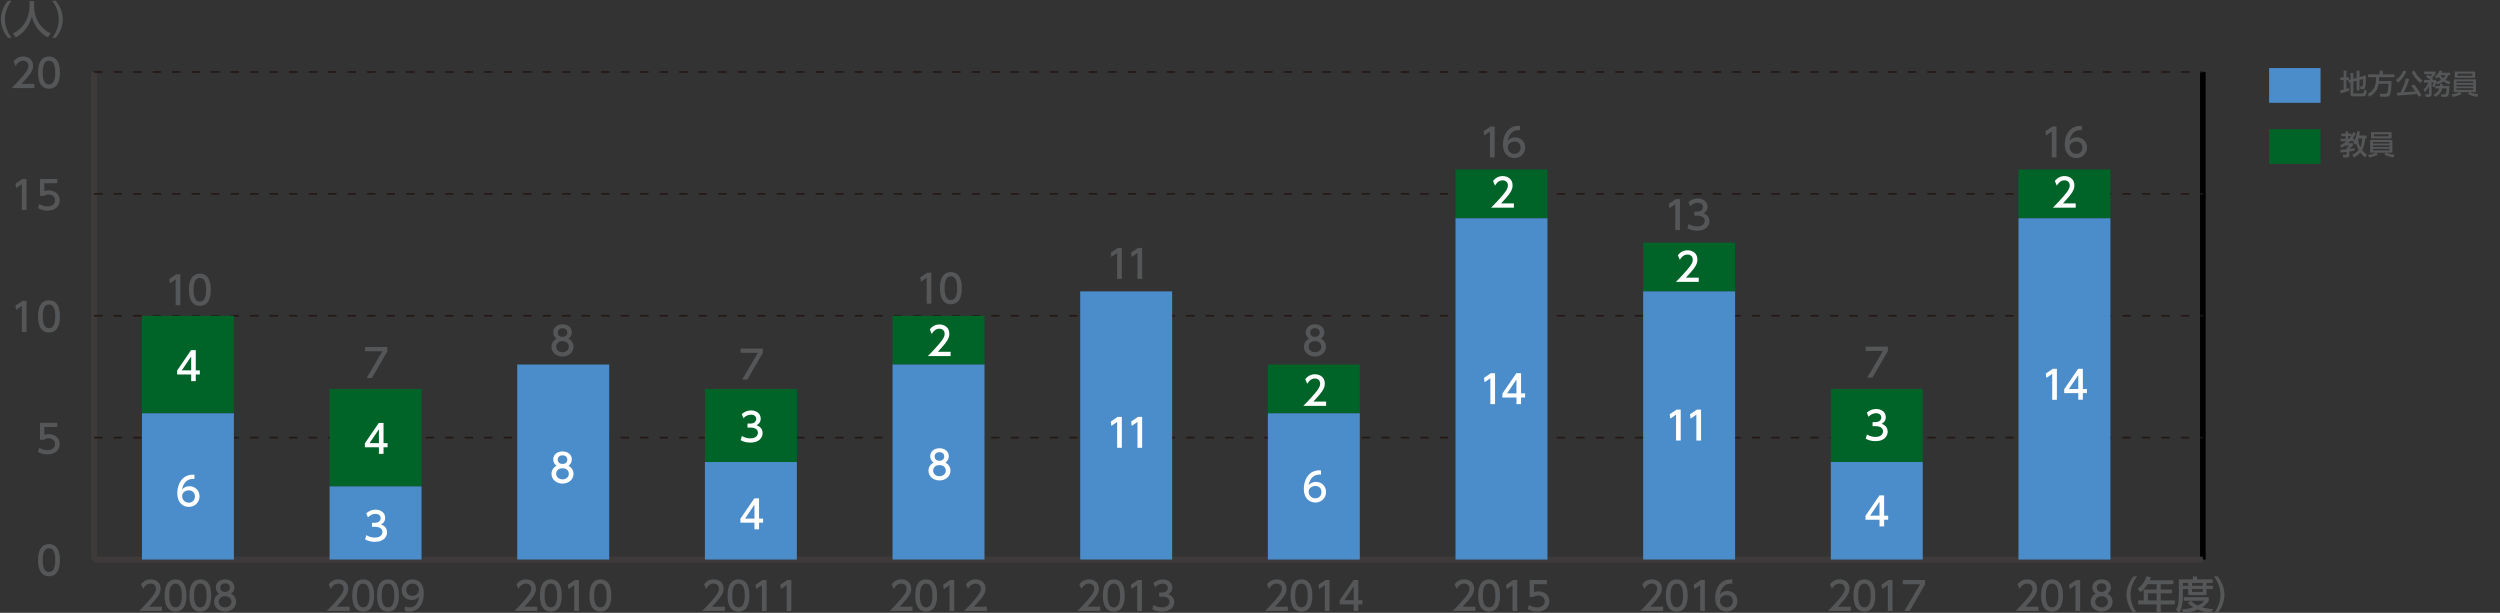 <?xml version="1.0" encoding="utf-8"?>
<!-- Generator: Adobe Illustrator 24.2.3, SVG Export Plug-In . SVG Version: 6.00 Build 0)  -->
<svg version="1.1" id="レイヤー_1" xmlns="http://www.w3.org/2000/svg" xmlns:xlink="http://www.w3.org/1999/xlink" x="0px"
	 y="0px" width="1000px" height="245.13px" viewBox="0 0 1000 245.13" style="enable-background:new 0 0 1000 245.13;"
	 xml:space="preserve">
<rect x="0" y="0" width="1000" height="245.13" fill="#333333" stroke="none"/>
<style type="text/css">
	.st0{fill-rule:evenodd;clip-rule:evenodd;fill:none;stroke:#3E3A39;stroke-width:2.229;stroke-miterlimit:10;}
	.st1{fill:none;stroke:#000000;stroke-width:2.229;stroke-miterlimit:10;}
	.st2{fill:#555657;}
	
		.st3{fill-rule:evenodd;clip-rule:evenodd;fill:none;stroke:#231815;stroke-width:0.669;stroke-miterlimit:10;stroke-dasharray:3.343,4.458;}
	.st4{fill:#006428;}
	.st5{fill:#4B8CCA;}
	.st6{fill:#FFFFFF;}
</style>
<g>
	<line class="st0" x1="37.64" y1="223.81" x2="881.14" y2="223.81"/>
	<g>
		<g>
			<line class="st0" x1="37.64" y1="223.81" x2="37.64" y2="28.79"/>
			<line class="st1" x1="881.14" y1="223.81" x2="881.14" y2="28.79"/>
		</g>
	</g>
</g>
<g>
	<g>
		<g>
			<path class="st2" d="M15.22,224.05c0-1.2,0-6.43,4.37-6.43c4.37,0,4.37,5.24,4.37,6.43c0,1.2,0,6.45-4.37,6.45
				C15.22,230.5,15.22,225.25,15.22,224.05z M22.1,224.05c0-2.39-0.45-4.75-2.51-4.75c-2.06,0-2.51,2.37-2.51,4.75
				c0,2.51,0.52,4.76,2.51,4.76C21.65,228.81,22.1,226.41,22.1,224.05z"/>
		</g>
		<g>
			<path class="st2" d="M22.91,170.8h-5.17v3.17c0.39-0.14,0.89-0.31,1.78-0.31c2.65,0,4.37,1.76,4.37,3.98
				c0,1.95-1.4,4.11-4.89,4.11c-1.37,0-2.58-0.31-3.79-0.97l0.51-1.7c1,0.67,2.06,0.98,3.26,0.98c2.39,0,3.05-1.4,3.05-2.43
				c0-1.45-1.19-2.33-2.64-2.33c-0.64,0-1.3,0.17-1.78,0.59h-1.61v-6.78h6.9V170.8z"/>
		</g>
		<g>
			<path class="st2" d="M8.98,120.36h1.64v12.38H8.74v-10.35l-2.31,1.59l-0.25-1.73L8.98,120.36z"/>
			<path class="st2" d="M15.22,126.54c0-1.2,0-6.43,4.37-6.43c4.37,0,4.37,5.24,4.37,6.43c0,1.2,0,6.45-4.37,6.45
				C15.22,132.99,15.22,127.74,15.22,126.54z M22.1,126.54c0-2.39-0.45-4.75-2.51-4.75c-2.06,0-2.51,2.37-2.51,4.75
				c0,2.51,0.52,4.76,2.51,4.76C21.65,131.3,22.1,128.9,22.1,126.54z"/>
		</g>
		<g>
			<path class="st2" d="M8.98,71.6h1.64v12.38H8.74V73.63l-2.31,1.59l-0.25-1.73L8.98,71.6z"/>
			<path class="st2" d="M22.91,73.29h-5.17v3.17c0.39-0.14,0.89-0.31,1.78-0.31c2.65,0,4.37,1.76,4.37,3.98
				c0,1.95-1.4,4.11-4.89,4.11c-1.37,0-2.58-0.31-3.79-0.97l0.51-1.7c1,0.67,2.06,0.98,3.26,0.98c2.39,0,3.05-1.41,3.05-2.43
				c0-1.45-1.19-2.33-2.64-2.33c-0.64,0-1.3,0.17-1.78,0.59h-1.61V71.6h6.9V73.29z"/>
		</g>
		<g>
			<path class="st2" d="M13.75,33.54v1.69H4.64c1.36-1.36,2.79-2.83,4.39-4.7c1.89-2.22,2.34-3.14,2.34-4.18
				c0-1.22-0.84-2.06-2.11-2.06c-1.84,0-2.76,1.64-3.06,2.14l-0.78-1.86c0.97-1.28,2.28-1.97,3.89-1.97c1.76,0,3.92,1.01,3.92,3.7
				c0,1.76-0.73,3.12-4.59,7.24H13.75z"/>
			<path class="st2" d="M15.22,29.03c0-1.2,0-6.43,4.37-6.43c4.37,0,4.37,5.24,4.37,6.43c0,1.2,0,6.45-4.37,6.45
				C15.22,35.47,15.22,30.23,15.22,29.03z M22.1,29.03c0-2.39-0.45-4.75-2.51-4.75c-2.06,0-2.51,2.37-2.51,4.75
				c0,2.51,0.52,4.76,2.51,4.76C21.65,33.79,22.1,31.38,22.1,29.03z"/>
		</g>
	</g>
	<line class="st0" x1="37.64" y1="223.81" x2="37.64" y2="28.79"/>
	<g>
		<g>
			<line class="st0" x1="37.64" y1="223.81" x2="881.14" y2="223.81"/>
			<line class="st3" x1="37.64" y1="175.06" x2="881.14" y2="175.06"/>
			<line class="st3" x1="37.64" y1="126.3" x2="881.14" y2="126.3"/>
			<line class="st3" x1="37.64" y1="77.54" x2="881.14" y2="77.54"/>
			<line class="st3" x1="37.64" y1="28.79" x2="881.14" y2="28.79"/>
		</g>
	</g>
</g>
<g>
	<g>
		<g>
			<rect x="56.78" y="126.3" class="st4" width="36.78" height="39.01"/>
			<rect x="131.84" y="155.56" class="st4" width="36.78" height="39.01"/>
			<rect x="206.9" y="145.8" class="st4" width="36.78" height="0"/>
			<rect x="281.96" y="155.56" class="st4" width="36.78" height="29.25"/>
			<rect x="357.02" y="126.3" class="st4" width="36.78" height="19.5"/>
			<rect x="432.08" y="116.55" class="st4" width="36.78" height="0"/>
			<rect x="507.14" y="145.8" class="st4" width="36.78" height="19.5"/>
			<rect x="582.2" y="67.79" class="st4" width="36.78" height="19.5"/>
			<rect x="657.26" y="97.05" class="st4" width="36.78" height="19.5"/>
			<rect x="732.33" y="155.56" class="st4" width="36.78" height="29.25"/>
			<rect x="807.39" y="67.79" class="st4" width="36.78" height="19.5"/>
		</g>
	</g>
	<g>
		<g>
			<rect x="56.78" y="165.31" class="st5" width="36.78" height="58.51"/>
			<rect x="131.84" y="194.56" class="st5" width="36.78" height="29.25"/>
			<rect x="206.9" y="145.8" class="st5" width="36.78" height="78.01"/>
			<rect x="281.96" y="184.81" class="st5" width="36.78" height="39.01"/>
			<rect x="357.02" y="145.8" class="st5" width="36.78" height="78.01"/>
			<rect x="432.08" y="116.55" class="st5" width="36.78" height="107.26"/>
			<rect x="507.14" y="165.31" class="st5" width="36.78" height="58.51"/>
			<rect x="582.2" y="87.3" class="st5" width="36.78" height="136.52"/>
			<rect x="657.26" y="116.55" class="st5" width="36.78" height="107.26"/>
			<rect x="732.33" y="184.81" class="st5" width="36.78" height="39.01"/>
			<rect x="807.39" y="87.3" class="st5" width="36.78" height="136.52"/>
		</g>
	</g>
</g>
<g>
	<g>
		<path class="st2" d="M815.38,242.7v1.68h-9.12c1.36-1.36,2.79-2.83,4.39-4.7c1.89-2.22,2.34-3.14,2.34-4.19
			c0-1.22-0.84-2.06-2.11-2.06c-1.84,0-2.76,1.64-3.06,2.14l-0.78-1.86c0.97-1.28,2.28-1.97,3.89-1.97c1.76,0,3.92,1.01,3.92,3.7
			c0,1.76-0.73,3.12-4.59,7.24H815.38z"/>
		<path class="st2" d="M816.45,238.19c0-1.2,0-6.43,4.37-6.43c4.37,0,4.37,5.25,4.37,6.43c0,1.2,0,6.45-4.37,6.45
			C816.45,244.63,816.45,239.39,816.45,238.19z M823.34,238.19c0-2.39-0.45-4.75-2.51-4.75c-2.06,0-2.51,2.37-2.51,4.75
			c0,2.51,0.52,4.76,2.51,4.76C822.88,242.95,823.34,240.54,823.34,238.19z"/>
		<path class="st2" d="M830.42,232.01h1.64v12.38h-1.87v-10.35l-2.31,1.59l-0.25-1.73L830.42,232.01z"/>
		<path class="st2" d="M845.04,240.75c0,2.28-2,3.89-4.4,3.89c-2.41,0-4.4-1.61-4.4-3.89c0-1.7,1.06-2.78,2.05-3.26
			c-0.92-0.56-1.36-1.56-1.36-2.51c0-1.84,1.45-3.22,3.72-3.22c2.25,0,3.72,1.37,3.72,3.22c0,0.95-0.44,1.95-1.36,2.51
			C843.98,237.97,845.04,239.05,845.04,240.75z M843.18,240.72c0-0.91-0.62-2.22-2.54-2.22c-1.9,0-2.54,1.3-2.54,2.22
			c0,1.23,1.06,2.23,2.54,2.23C842.12,242.95,843.18,241.95,843.18,240.72z M842.56,235.05c0-1.15-0.92-1.73-1.92-1.73
			c-1,0-1.92,0.59-1.92,1.72c0,0.75,0.44,1.73,1.92,1.73C842.11,236.77,842.56,235.78,842.56,235.05z"/>
	</g>
	<g>
		<path class="st2" d="M740.32,242.7v1.68h-9.12c1.36-1.36,2.79-2.83,4.39-4.7c1.89-2.22,2.34-3.14,2.34-4.19
			c0-1.22-0.84-2.06-2.11-2.06c-1.84,0-2.76,1.64-3.06,2.14l-0.78-1.86c0.97-1.28,2.28-1.97,3.89-1.97c1.76,0,3.92,1.01,3.92,3.7
			c0,1.76-0.73,3.12-4.59,7.24H740.32z"/>
		<path class="st2" d="M741.39,238.19c0-1.2,0-6.43,4.37-6.43c4.37,0,4.37,5.25,4.37,6.43c0,1.2,0,6.45-4.37,6.45
			C741.39,244.63,741.39,239.39,741.39,238.19z M748.28,238.19c0-2.39-0.45-4.75-2.51-4.75c-2.06,0-2.51,2.37-2.51,4.75
			c0,2.51,0.52,4.76,2.51,4.76C747.82,242.95,748.28,240.54,748.28,238.19z"/>
		<path class="st2" d="M755.36,232.01H757v12.38h-1.87v-10.35l-2.31,1.59l-0.25-1.73L755.36,232.01z"/>
		<path class="st2" d="M770.03,232.01v1.75l-6.18,10.63h-2.08l6.28-10.69h-6.92v-1.69H770.03z"/>
	</g>
	<g>
		<path class="st2" d="M665.26,242.7v1.68h-9.12c1.36-1.36,2.79-2.83,4.39-4.7c1.89-2.22,2.34-3.14,2.34-4.19
			c0-1.22-0.84-2.06-2.11-2.06c-1.84,0-2.76,1.64-3.06,2.14l-0.78-1.86c0.97-1.28,2.28-1.97,3.89-1.97c1.76,0,3.92,1.01,3.92,3.7
			c0,1.76-0.73,3.12-4.59,7.24H665.26z"/>
		<path class="st2" d="M666.33,238.19c0-1.2,0-6.43,4.37-6.43c4.37,0,4.37,5.25,4.37,6.43c0,1.2,0,6.45-4.37,6.45
			C666.33,244.63,666.33,239.39,666.33,238.19z M673.22,238.19c0-2.39-0.45-4.75-2.51-4.75c-2.06,0-2.51,2.37-2.51,4.75
			c0,2.51,0.52,4.76,2.51,4.76C672.76,242.95,673.22,240.54,673.22,238.19z"/>
		<path class="st2" d="M680.3,232.01h1.64v12.38h-1.87v-10.35l-2.31,1.59l-0.25-1.73L680.3,232.01z"/>
		<path class="st2" d="M692.92,233.47c-0.36-0.02-0.39-0.03-0.55-0.03c-2.62,0-3.92,1.83-4.42,4.25c0.62-0.69,1.56-1.33,2.96-1.33
			c2.08,0,4.04,1.53,4.04,4.04c0,2.47-1.92,4.23-4.29,4.23c-1.98,0-4.6-1.26-4.6-5.59c0-3.42,1.9-7.29,6.23-7.29
			c0.22,0,0.36,0,0.62,0.03V233.47z M690.67,238.02c-1.2,0-2.68,0.77-2.68,2.33c0,1.29,1.01,2.61,2.64,2.61
			c1.61,0,2.48-1.19,2.48-2.47C693.11,238.3,691.35,238.02,690.67,238.02z"/>
	</g>
	<g>
		<path class="st2" d="M590.2,242.7v1.68h-9.12c1.36-1.36,2.79-2.83,4.39-4.7c1.89-2.22,2.34-3.14,2.34-4.19
			c0-1.22-0.84-2.06-2.11-2.06c-1.84,0-2.76,1.64-3.06,2.14l-0.78-1.86c0.97-1.28,2.28-1.97,3.89-1.97c1.76,0,3.92,1.01,3.92,3.7
			c0,1.76-0.73,3.12-4.59,7.24H590.2z"/>
		<path class="st2" d="M591.27,238.19c0-1.2,0-6.43,4.37-6.43c4.37,0,4.37,5.25,4.37,6.43c0,1.2,0,6.45-4.37,6.45
			C591.27,244.63,591.27,239.39,591.27,238.19z M598.15,238.19c0-2.39-0.45-4.75-2.51-4.75c-2.06,0-2.51,2.37-2.51,4.75
			c0,2.51,0.52,4.76,2.51,4.76C597.7,242.95,598.15,240.54,598.15,238.19z"/>
		<path class="st2" d="M605.24,232.01h1.64v12.38H605v-10.35l-2.31,1.59l-0.25-1.73L605.24,232.01z"/>
		<path class="st2" d="M618.78,233.69h-5.17v3.17c0.39-0.14,0.89-0.31,1.78-0.31c2.65,0,4.37,1.76,4.37,3.98
			c0,1.95-1.4,4.11-4.89,4.11c-1.37,0-2.57-0.31-3.79-0.97l0.51-1.7c1,0.67,2.06,0.98,3.26,0.98c2.39,0,3.05-1.4,3.05-2.43
			c0-1.45-1.19-2.33-2.64-2.33c-0.64,0-1.3,0.17-1.78,0.59h-1.61v-6.78h6.9V233.69z"/>
	</g>
	<g>
		<path class="st2" d="M515.14,242.7v1.68h-9.12c1.36-1.36,2.79-2.83,4.39-4.7c1.89-2.22,2.34-3.14,2.34-4.19
			c0-1.22-0.84-2.06-2.11-2.06c-1.84,0-2.76,1.64-3.06,2.14l-0.78-1.86c0.97-1.28,2.28-1.97,3.89-1.97c1.76,0,3.92,1.01,3.92,3.7
			c0,1.76-0.73,3.12-4.59,7.24H515.14z"/>
		<path class="st2" d="M516.21,238.19c0-1.2,0-6.43,4.37-6.43c4.37,0,4.37,5.25,4.37,6.43c0,1.2,0,6.45-4.37,6.45
			C516.21,244.63,516.21,239.39,516.21,238.19z M523.09,238.19c0-2.39-0.45-4.75-2.51-4.75c-2.06,0-2.51,2.37-2.51,4.75
			c0,2.51,0.52,4.76,2.51,4.76C522.64,242.95,523.09,240.54,523.09,238.19z"/>
		<path class="st2" d="M530.18,232.01h1.64v12.38h-1.87v-10.35l-2.31,1.59l-0.25-1.73L530.18,232.01z"/>
		<path class="st2" d="M541.49,244.38v-2.65h-5.62v-1.58l5.57-8.15h1.89v8.09h1.62v1.64h-1.62v2.65H541.49z M537.74,240.09h3.75
			v-5.56L537.74,240.09z"/>
	</g>
	<g>
		<path class="st2" d="M440.08,242.7v1.68h-9.12c1.36-1.36,2.79-2.83,4.39-4.7c1.89-2.22,2.34-3.14,2.34-4.19
			c0-1.22-0.84-2.06-2.11-2.06c-1.84,0-2.76,1.64-3.06,2.14l-0.78-1.86c0.97-1.28,2.28-1.97,3.89-1.97c1.76,0,3.92,1.01,3.92,3.7
			c0,1.76-0.73,3.12-4.59,7.24H440.08z"/>
		<path class="st2" d="M441.15,238.19c0-1.2,0-6.43,4.37-6.43s4.37,5.25,4.37,6.43c0,1.2,0,6.45-4.37,6.45
			S441.15,239.39,441.15,238.19z M448.03,238.19c0-2.39-0.45-4.75-2.51-4.75c-2.06,0-2.51,2.37-2.51,4.75
			c0,2.51,0.52,4.76,2.51,4.76C447.58,242.95,448.03,240.54,448.03,238.19z"/>
		<path class="st2" d="M455.12,232.01h1.64v12.38h-1.87v-10.35l-2.31,1.59l-0.25-1.73L455.12,232.01z"/>
		<path class="st2" d="M461.42,241.97c1,0.67,2.2,0.98,3.4,0.98c2.22,0,3.01-1.22,3.01-2.28c0-1.09-0.91-2.03-2.95-2.03h-1.23v-1.62
			h1.19c1.69,0,2.29-1.01,2.29-1.84c0-1.19-1.04-1.73-2.06-1.73c-1.17,0-2.26,0.56-3.05,1.44l-0.67-1.67
			c1.19-1.04,2.54-1.45,3.73-1.45c2.04,0,3.85,1.2,3.85,3.29c0,1.75-1.23,2.39-1.68,2.62c0.64,0.25,2.44,0.94,2.44,3.17
			c0,1.67-1.25,3.79-4.87,3.79c-1.62,0-2.83-0.39-3.93-0.98L461.42,241.97z"/>
	</g>
	<g>
		<path class="st2" d="M365.02,242.7v1.68h-9.12c1.36-1.36,2.79-2.83,4.39-4.7c1.89-2.22,2.34-3.14,2.34-4.19
			c0-1.22-0.84-2.06-2.11-2.06c-1.84,0-2.76,1.64-3.06,2.14l-0.78-1.86c0.97-1.28,2.28-1.97,3.89-1.97c1.76,0,3.92,1.01,3.92,3.7
			c0,1.76-0.73,3.12-4.59,7.24H365.02z"/>
		<path class="st2" d="M366.09,238.19c0-1.2,0-6.43,4.37-6.43c4.37,0,4.37,5.25,4.37,6.43c0,1.2,0,6.45-4.37,6.45
			C366.09,244.63,366.09,239.39,366.09,238.19z M372.97,238.19c0-2.39-0.45-4.75-2.51-4.75c-2.06,0-2.51,2.37-2.51,4.75
			c0,2.51,0.52,4.76,2.51,4.76C372.52,242.95,372.97,240.54,372.97,238.19z"/>
		<path class="st2" d="M380.05,232.01h1.64v12.38h-1.87v-10.35l-2.31,1.59l-0.25-1.73L380.05,232.01z"/>
		<path class="st2" d="M394.74,242.7v1.68h-9.12c1.36-1.36,2.79-2.83,4.39-4.7c1.89-2.22,2.34-3.14,2.34-4.19
			c0-1.22-0.84-2.06-2.11-2.06c-1.84,0-2.76,1.64-3.06,2.14l-0.78-1.86c0.97-1.28,2.28-1.97,3.89-1.97c1.76,0,3.92,1.01,3.92,3.7
			c0,1.76-0.73,3.12-4.59,7.24H394.74z"/>
	</g>
	<g>
		<path class="st2" d="M289.96,242.7v1.68h-9.12c1.36-1.36,2.79-2.83,4.39-4.7c1.89-2.22,2.34-3.14,2.34-4.19
			c0-1.22-0.84-2.06-2.11-2.06c-1.84,0-2.76,1.64-3.06,2.14l-0.78-1.86c0.97-1.28,2.28-1.97,3.89-1.97c1.76,0,3.92,1.01,3.92,3.7
			c0,1.76-0.73,3.12-4.59,7.24H289.96z"/>
		<path class="st2" d="M291.03,238.19c0-1.2,0-6.43,4.37-6.43c4.37,0,4.37,5.25,4.37,6.43c0,1.2,0,6.45-4.37,6.45
			C291.03,244.63,291.03,239.39,291.03,238.19z M297.91,238.19c0-2.39-0.45-4.75-2.51-4.75c-2.06,0-2.51,2.37-2.51,4.75
			c0,2.51,0.52,4.76,2.51,4.76C297.46,242.95,297.91,240.54,297.91,238.19z"/>
		<path class="st2" d="M304.99,232.01h1.64v12.38h-1.87v-10.35l-2.31,1.59l-0.25-1.73L304.99,232.01z"/>
		<path class="st2" d="M314.9,232.01h1.64v12.38h-1.87v-10.35l-2.31,1.59l-0.25-1.73L314.9,232.01z"/>
	</g>
	<g>
		<path class="st2" d="M214.89,242.7v1.68h-9.12c1.36-1.36,2.79-2.83,4.39-4.7c1.89-2.22,2.34-3.14,2.34-4.19
			c0-1.22-0.84-2.06-2.11-2.06c-1.84,0-2.76,1.64-3.06,2.14l-0.78-1.86c0.97-1.28,2.28-1.97,3.89-1.97c1.76,0,3.92,1.01,3.92,3.7
			c0,1.76-0.73,3.12-4.59,7.24H214.89z"/>
		<path class="st2" d="M215.97,238.19c0-1.2,0-6.43,4.37-6.43c4.37,0,4.37,5.25,4.37,6.43c0,1.2,0,6.45-4.37,6.45
			C215.97,244.63,215.97,239.39,215.97,238.19z M222.85,238.19c0-2.39-0.45-4.75-2.51-4.75c-2.06,0-2.51,2.37-2.51,4.75
			c0,2.51,0.52,4.76,2.51,4.76C222.4,242.95,222.85,240.54,222.85,238.19z"/>
		<path class="st2" d="M229.93,232.01h1.64v12.38h-1.87v-10.35l-2.31,1.59l-0.25-1.73L229.93,232.01z"/>
		<path class="st2" d="M235.78,238.19c0-1.2,0-6.43,4.37-6.43c4.37,0,4.37,5.25,4.37,6.43c0,1.2,0,6.45-4.37,6.45
			C235.78,244.63,235.78,239.39,235.78,238.19z M242.66,238.19c0-2.39-0.45-4.75-2.51-4.75c-2.06,0-2.51,2.37-2.51,4.75
			c0,2.51,0.52,4.76,2.51,4.76C242.21,242.95,242.66,240.54,242.66,238.19z"/>
	</g>
	<g>
		<path class="st2" d="M139.83,242.7v1.68h-9.12c1.36-1.36,2.79-2.83,4.39-4.7c1.89-2.22,2.34-3.14,2.34-4.19
			c0-1.22-0.84-2.06-2.11-2.06c-1.84,0-2.76,1.64-3.06,2.14l-0.78-1.86c0.97-1.28,2.28-1.97,3.89-1.97c1.76,0,3.92,1.01,3.92,3.7
			c0,1.76-0.73,3.12-4.59,7.24H139.83z"/>
		<path class="st2" d="M140.91,238.19c0-1.2,0-6.43,4.37-6.43s4.37,5.25,4.37,6.43c0,1.2,0,6.45-4.37,6.45
			S140.91,239.39,140.91,238.19z M147.79,238.19c0-2.39-0.45-4.75-2.51-4.75c-2.06,0-2.51,2.37-2.51,4.75
			c0,2.51,0.52,4.76,2.51,4.76C147.34,242.95,147.79,240.54,147.79,238.19z"/>
		<path class="st2" d="M150.82,238.19c0-1.2,0-6.43,4.37-6.43c4.37,0,4.37,5.25,4.37,6.43c0,1.2,0,6.45-4.37,6.45
			C150.82,244.63,150.82,239.39,150.82,238.19z M157.7,238.19c0-2.39-0.45-4.75-2.51-4.75c-2.06,0-2.51,2.37-2.51,4.75
			c0,2.51,0.52,4.76,2.51,4.76C157.24,242.95,157.7,240.54,157.7,238.19z"/>
		<path class="st2" d="M161.94,242.61c0.56,0.23,1.12,0.34,1.73,0.34c2.54,0,3.65-1.87,3.97-4.26c-0.44,0.45-1.28,1.33-2.97,1.33
			c-2.14,0-4.03-1.55-4.03-4.01c0-2.41,1.83-4.25,4.32-4.25c1.36,0,4.56,0.59,4.56,5.65c0,4.25-2.15,7.23-5.79,7.23
			c-1,0-1.53-0.2-1.8-0.31V242.61z M164.93,238.37c1.37,0,2.64-0.97,2.64-2.44c0-1.33-1-2.5-2.57-2.5c-1.73,0-2.5,1.4-2.5,2.5
			C162.5,237.63,163.73,238.37,164.93,238.37z"/>
	</g>
	<g>
		<path class="st2" d="M64.77,242.7v1.68h-9.12c1.36-1.36,2.79-2.83,4.39-4.7c1.89-2.22,2.34-3.14,2.34-4.19
			c0-1.22-0.84-2.06-2.11-2.06c-1.84,0-2.76,1.64-3.06,2.14l-0.78-1.86c0.97-1.28,2.28-1.97,3.89-1.97c1.76,0,3.92,1.01,3.92,3.7
			c0,1.76-0.73,3.12-4.59,7.24H64.77z"/>
		<path class="st2" d="M65.84,238.19c0-1.2,0-6.43,4.37-6.43c4.37,0,4.37,5.25,4.37,6.43c0,1.2,0,6.45-4.37,6.45
			C65.84,244.63,65.84,239.39,65.84,238.19z M72.73,238.19c0-2.39-0.45-4.75-2.51-4.75c-2.06,0-2.51,2.37-2.51,4.75
			c0,2.51,0.52,4.76,2.51,4.76C72.27,242.95,72.73,240.54,72.73,238.19z"/>
		<path class="st2" d="M75.75,238.19c0-1.2,0-6.43,4.37-6.43c4.37,0,4.37,5.25,4.37,6.43c0,1.2,0,6.45-4.37,6.45
			C75.75,244.63,75.75,239.39,75.75,238.19z M82.64,238.19c0-2.39-0.45-4.75-2.51-4.75c-2.06,0-2.51,2.37-2.51,4.75
			c0,2.51,0.52,4.76,2.51,4.76C82.18,242.95,82.64,240.54,82.64,238.19z"/>
		<path class="st2" d="M94.43,240.75c0,2.28-2,3.89-4.4,3.89c-2.41,0-4.4-1.61-4.4-3.89c0-1.7,1.06-2.78,2.05-3.26
			c-0.92-0.56-1.36-1.56-1.36-2.51c0-1.84,1.45-3.22,3.72-3.22c2.25,0,3.72,1.37,3.72,3.22c0,0.95-0.44,1.95-1.36,2.51
			C93.37,237.97,94.43,239.05,94.43,240.75z M92.57,240.72c0-0.91-0.62-2.22-2.54-2.22c-1.9,0-2.54,1.3-2.54,2.22
			c0,1.23,1.06,2.23,2.54,2.23C91.51,242.95,92.57,241.95,92.57,240.72z M91.95,235.05c0-1.15-0.92-1.73-1.92-1.73
			c-1,0-1.92,0.59-1.92,1.72c0,0.75,0.44,1.73,1.92,1.73C91.5,236.77,91.95,235.78,91.95,235.05z"/>
	</g>
</g>
<g>
	<path class="st6" d="M380.25,140.75v1.68h-9.12c1.36-1.36,2.79-2.83,4.39-4.7c1.89-2.22,2.34-3.14,2.34-4.19
		c0-1.22-0.84-2.06-2.11-2.06c-1.84,0-2.76,1.64-3.06,2.14l-0.78-1.86c0.97-1.28,2.28-1.97,3.89-1.97c1.76,0,3.92,1.01,3.92,3.7
		c0,1.76-0.73,3.12-4.59,7.24H380.25z"/>
</g>
<g>
	<path class="st6" d="M301.78,211.72v-2.65h-5.62v-1.58l5.57-8.15h1.89v8.09h1.62v1.64h-1.62v2.65H301.78z M298.03,207.43h3.75
		v-5.56L298.03,207.43z"/>
</g>
<g>
	<path class="st6" d="M77.78,191.59c-0.36-0.02-0.39-0.03-0.55-0.03c-2.62,0-3.92,1.83-4.42,4.25c0.62-0.69,1.56-1.33,2.96-1.33
		c2.08,0,4.04,1.53,4.04,4.04c0,2.47-1.92,4.23-4.29,4.23c-1.98,0-4.6-1.26-4.6-5.59c0-3.42,1.9-7.29,6.23-7.29
		c0.22,0,0.36,0,0.62,0.03V191.59z M75.53,196.13c-1.2,0-2.68,0.77-2.68,2.33c0,1.3,1.01,2.61,2.64,2.61c1.61,0,2.48-1.19,2.48-2.47
		C77.96,196.42,76.2,196.13,75.53,196.13z"/>
</g>
<g>
	<path class="st6" d="M76.47,152.44v-2.65h-5.62v-1.58l5.57-8.15h1.89v8.09h1.62v1.64h-1.62v2.65H76.47z M72.72,148.14h3.75v-5.56
		L72.72,148.14z"/>
</g>
<g>
	<path class="st6" d="M146.56,214.06c1,0.67,2.2,0.98,3.4,0.98c2.22,0,3.01-1.22,3.01-2.28c0-1.09-0.91-2.03-2.95-2.03h-1.23v-1.62
		h1.19c1.69,0,2.29-1.02,2.29-1.84c0-1.19-1.04-1.73-2.06-1.73c-1.17,0-2.26,0.56-3.05,1.44l-0.67-1.67
		c1.19-1.05,2.54-1.45,3.73-1.45c2.04,0,3.85,1.2,3.85,3.29c0,1.75-1.23,2.39-1.68,2.62c0.64,0.25,2.44,0.94,2.44,3.17
		c0,1.67-1.25,3.79-4.87,3.79c-1.62,0-2.83-0.39-3.93-0.98L146.56,214.06z"/>
</g>
<g>
	<path class="st6" d="M151.57,181.55v-2.65h-5.62v-1.58l5.57-8.15h1.89v8.09h1.62v1.64h-1.62v2.65H151.57z M147.82,177.25h3.75
		v-5.56L147.82,177.25z"/>
</g>
<g>
	<path class="st6" d="M229.4,189.55c0,2.28-2,3.89-4.4,3.89c-2.41,0-4.4-1.61-4.4-3.89c0-1.7,1.06-2.78,2.05-3.26
		c-0.92-0.56-1.36-1.56-1.36-2.51c0-1.84,1.45-3.21,3.72-3.21c2.25,0,3.72,1.37,3.72,3.21c0,0.95-0.44,1.95-1.36,2.51
		C228.34,186.77,229.4,187.85,229.4,189.55z M227.54,189.52c0-0.91-0.62-2.22-2.54-2.22c-1.9,0-2.54,1.29-2.54,2.22
		c0,1.23,1.06,2.23,2.54,2.23C226.48,191.75,227.54,190.75,227.54,189.52z M226.92,183.85c0-1.16-0.92-1.73-1.92-1.73
		c-1,0-1.92,0.59-1.92,1.72c0,0.75,0.44,1.73,1.92,1.73C226.47,185.57,226.92,184.59,226.92,183.85z"/>
</g>
<g>
	<g>
		<path class="st2" d="M229.4,138.71c0,2.28-2,3.89-4.4,3.89c-2.41,0-4.4-1.61-4.4-3.89c0-1.7,1.06-2.78,2.05-3.26
			c-0.92-0.56-1.36-1.56-1.36-2.51c0-1.84,1.45-3.22,3.72-3.22c2.25,0,3.72,1.37,3.72,3.22c0,0.95-0.44,1.95-1.36,2.51
			C228.34,135.93,229.4,137,229.4,138.71z M227.54,138.67c0-0.91-0.62-2.22-2.54-2.22c-1.9,0-2.54,1.3-2.54,2.22
			c0,1.23,1.06,2.23,2.54,2.23C226.48,140.91,227.54,139.91,227.54,138.67z M226.92,133.01c0-1.15-0.92-1.73-1.92-1.73
			c-1,0-1.92,0.59-1.92,1.72c0,0.75,0.44,1.73,1.92,1.73C226.47,134.72,226.92,133.74,226.92,133.01z"/>
	</g>
</g>
<g>
	<path class="st6" d="M296.76,174.37c1,0.67,2.2,0.98,3.4,0.98c2.22,0,3.01-1.22,3.01-2.28c0-1.09-0.91-2.03-2.95-2.03H299v-1.62
		h1.19c1.69,0,2.29-1.01,2.29-1.84c0-1.19-1.04-1.73-2.06-1.73c-1.17,0-2.26,0.56-3.05,1.44l-0.67-1.67
		c1.19-1.04,2.54-1.45,3.73-1.45c2.04,0,3.85,1.2,3.85,3.29c0,1.75-1.23,2.39-1.68,2.62c0.64,0.25,2.44,0.94,2.44,3.17
		c0,1.67-1.25,3.79-4.87,3.79c-1.62,0-2.83-0.39-3.93-0.98L296.76,174.37z"/>
</g>
<g>
	<path class="st6" d="M380.19,188.29c0,2.28-2,3.89-4.4,3.89c-2.41,0-4.4-1.61-4.4-3.89c0-1.7,1.06-2.78,2.05-3.26
		c-0.92-0.56-1.36-1.56-1.36-2.51c0-1.84,1.45-3.22,3.72-3.22c2.25,0,3.72,1.37,3.72,3.22c0,0.95-0.44,1.95-1.36,2.51
		C379.12,185.51,380.19,186.59,380.19,188.29z M378.33,188.26c0-0.91-0.62-2.22-2.54-2.22c-1.9,0-2.54,1.3-2.54,2.22
		c0,1.23,1.06,2.23,2.54,2.23C377.27,190.49,378.33,189.49,378.33,188.26z M377.7,182.59c0-1.15-0.92-1.73-1.92-1.73
		c-1,0-1.92,0.59-1.92,1.72c0,0.75,0.44,1.73,1.92,1.73C377.25,184.31,377.7,183.32,377.7,182.59z"/>
</g>
<g>
	<path class="st6" d="M447.09,166.74h1.64v12.38h-1.87v-10.35l-2.31,1.59l-0.25-1.73L447.09,166.74z"/>
	<path class="st6" d="M455.22,166.74h1.64v12.38h-1.87v-10.35l-2.31,1.59l-0.25-1.73L455.22,166.74z"/>
</g>
<g>
	<g>
		<path class="st2" d="M447.09,99.17h1.64v12.38h-1.87V101.2l-2.31,1.59l-0.25-1.73L447.09,99.17z"/>
		<path class="st2" d="M455.22,99.17h1.64v12.38h-1.87V101.2l-2.31,1.59l-0.25-1.73L455.22,99.17z"/>
	</g>
</g>
<g>
	<path class="st6" d="M530.45,160.65v1.69h-9.12c1.36-1.36,2.79-2.83,4.39-4.7c1.89-2.22,2.34-3.14,2.34-4.18
		c0-1.22-0.84-2.06-2.11-2.06c-1.84,0-2.76,1.64-3.06,2.14l-0.78-1.86c0.97-1.28,2.28-1.97,3.89-1.97c1.76,0,3.92,1.01,3.92,3.7
		c0,1.77-0.73,3.12-4.59,7.24H530.45z"/>
</g>
<g>
	<path class="st6" d="M528.39,189.85c-0.36-0.02-0.39-0.03-0.55-0.03c-2.62,0-3.92,1.83-4.42,4.25c0.62-0.69,1.56-1.33,2.96-1.33
		c2.08,0,4.04,1.53,4.04,4.04c0,2.47-1.92,4.23-4.29,4.23c-1.98,0-4.6-1.26-4.6-5.59c0-3.42,1.9-7.29,6.23-7.29
		c0.22,0,0.36,0,0.62,0.03V189.85z M526.14,194.39c-1.2,0-2.68,0.76-2.68,2.32c0,1.29,1.01,2.61,2.64,2.61
		c1.61,0,2.48-1.19,2.48-2.47C528.58,194.67,526.82,194.39,526.14,194.39z"/>
</g>
<g>
	<path class="st6" d="M605.56,81.37v1.69h-9.12c1.36-1.36,2.79-2.83,4.39-4.7c1.89-2.22,2.34-3.14,2.34-4.18
		c0-1.22-0.84-2.06-2.11-2.06c-1.84,0-2.76,1.64-3.06,2.14l-0.78-1.86c0.97-1.28,2.28-1.97,3.89-1.97c1.76,0,3.92,1.01,3.92,3.7
		c0,1.76-0.73,3.12-4.59,7.24H605.56z"/>
</g>
<g>
	<path class="st6" d="M596.38,149.27h1.64v12.38h-1.87V151.3l-2.31,1.59l-0.25-1.73L596.38,149.27z"/>
	<path class="st6" d="M606.58,161.65V159h-5.62v-1.58l5.57-8.15h1.89v8.09h1.62V159h-1.62v2.65H606.58z M602.83,157.36h3.75v-5.56
		L602.83,157.36z"/>
</g>
<g>
	<path class="st6" d="M679.49,111.06v1.69h-9.12c1.36-1.36,2.79-2.83,4.39-4.7c1.89-2.22,2.34-3.14,2.34-4.18
		c0-1.22-0.84-2.06-2.11-2.06c-1.84,0-2.76,1.64-3.06,2.14l-0.78-1.86c0.97-1.28,2.28-1.97,3.89-1.97c1.76,0,3.92,1.01,3.92,3.7
		c0,1.76-0.73,3.12-4.59,7.24H679.49z"/>
</g>
<g>
	<path class="st6" d="M670.65,163.83h1.64v12.38h-1.87v-10.35l-2.31,1.59l-0.25-1.73L670.65,163.83z"/>
	<path class="st6" d="M678.78,163.83h1.64v12.38h-1.87v-10.35l-2.31,1.59l-0.25-1.73L678.78,163.83z"/>
</g>
<g>
	<path class="st6" d="M746.8,173.79c1,0.67,2.2,0.98,3.4,0.98c2.22,0,3.01-1.22,3.01-2.28c0-1.09-0.91-2.03-2.95-2.03h-1.23v-1.62
		h1.19c1.69,0,2.29-1.02,2.29-1.84c0-1.19-1.04-1.73-2.06-1.73c-1.17,0-2.26,0.56-3.05,1.44l-0.67-1.67
		c1.19-1.05,2.54-1.45,3.73-1.45c2.04,0,3.85,1.2,3.85,3.29c0,1.75-1.23,2.39-1.68,2.62c0.64,0.25,2.44,0.94,2.44,3.17
		c0,1.67-1.25,3.79-4.87,3.79c-1.62,0-2.83-0.39-3.93-0.98L746.8,173.79z"/>
</g>
<g>
	<path class="st6" d="M751.81,210.55v-2.65h-5.62v-1.58l5.57-8.15h1.89v8.09h1.62v1.64h-1.62v2.65H751.81z M748.06,206.26h3.75
		v-5.56L748.06,206.26z"/>
</g>
<g>
	<path class="st6" d="M830.28,81.37v1.69h-9.12c1.36-1.36,2.79-2.83,4.39-4.7c1.89-2.22,2.34-3.14,2.34-4.18
		c0-1.22-0.84-2.06-2.11-2.06c-1.84,0-2.76,1.64-3.06,2.14l-0.78-1.86c0.97-1.28,2.28-1.97,3.89-1.97c1.76,0,3.92,1.01,3.92,3.7
		c0,1.76-0.73,3.12-4.59,7.24H830.28z"/>
</g>
<g>
	<path class="st2" d="M370.9,109.08h1.64v12.38h-1.87v-10.35l-2.31,1.59l-0.25-1.73L370.9,109.08z"/>
	<path class="st2" d="M375.98,115.26c0-1.2,0-6.43,4.37-6.43s4.37,5.24,4.37,6.43c0,1.2,0,6.45-4.37,6.45
		S375.98,116.47,375.98,115.26z M382.87,115.26c0-2.39-0.45-4.75-2.51-4.75c-2.06,0-2.51,2.37-2.51,4.75c0,2.51,0.52,4.76,2.51,4.76
		C382.41,120.02,382.87,117.62,382.87,115.26z"/>
</g>
<g>
	<path class="st2" d="M70.49,109.7h1.64v12.38h-1.87v-10.35l-2.31,1.59l-0.25-1.73L70.49,109.7z"/>
	<path class="st2" d="M75.57,115.89c0-1.2,0-6.43,4.37-6.43c4.37,0,4.37,5.24,4.37,6.43c0,1.2,0,6.45-4.37,6.45
		C75.57,122.33,75.57,117.09,75.57,115.89z M82.45,115.89c0-2.39-0.45-4.75-2.51-4.75c-2.06,0-2.51,2.37-2.51,4.75
		c0,2.51,0.52,4.76,2.51,4.76C82,120.65,82.45,118.24,82.45,115.89z"/>
</g>
<g>
	<path class="st2" d="M154.93,138.81v1.75l-6.18,10.63h-2.08l6.28-10.69h-6.92v-1.69H154.93z"/>
</g>
<g>
	<path class="st2" d="M305.13,139.43v1.75l-6.18,10.63h-2.08l6.28-10.69h-6.92v-1.69H305.13z"/>
</g>
<g>
	<path class="st2" d="M530.39,138.71c0,2.28-2,3.89-4.4,3.89c-2.41,0-4.4-1.61-4.4-3.89c0-1.7,1.06-2.78,2.05-3.26
		c-0.92-0.56-1.36-1.56-1.36-2.51c0-1.84,1.45-3.22,3.72-3.22c2.25,0,3.72,1.37,3.72,3.22c0,0.95-0.44,1.95-1.36,2.51
		C529.33,135.93,530.39,137,530.39,138.71z M528.53,138.67c0-0.91-0.62-2.22-2.54-2.22c-1.9,0-2.54,1.3-2.54,2.22
		c0,1.23,1.06,2.23,2.54,2.23C527.47,140.91,528.53,139.91,528.53,138.67z M527.91,133.01c0-1.15-0.92-1.73-1.92-1.73
		c-1,0-1.92,0.59-1.92,1.72c0,0.75,0.44,1.73,1.92,1.73C527.46,134.72,527.91,133.74,527.91,133.01z"/>
</g>
<g>
	<path class="st2" d="M596.22,50.59h1.64v12.38h-1.87V52.62l-2.31,1.59l-0.25-1.73L596.22,50.59z"/>
	<path class="st2" d="M608.05,52.06c-0.36-0.02-0.39-0.03-0.55-0.03c-2.62,0-3.92,1.83-4.42,4.25c0.62-0.69,1.56-1.33,2.96-1.33
		c2.08,0,4.04,1.53,4.04,4.04c0,2.47-1.92,4.23-4.29,4.23c-1.98,0-4.6-1.26-4.6-5.59c0-3.42,1.9-7.29,6.23-7.29
		c0.22,0,0.36,0,0.62,0.03V52.06z M605.8,56.6c-1.2,0-2.68,0.77-2.68,2.33c0,1.29,1.01,2.61,2.64,2.61c1.61,0,2.48-1.19,2.48-2.47
		C608.23,56.88,606.47,56.6,605.8,56.6z"/>
</g>
<g>
	<path class="st2" d="M670.34,79.64h1.64v12.38h-1.87V81.67l-2.31,1.59l-0.25-1.73L670.34,79.64z"/>
	<path class="st2" d="M675.49,89.6c1,0.67,2.2,0.98,3.4,0.98c2.22,0,3.01-1.22,3.01-2.28c0-1.09-0.91-2.03-2.95-2.03h-1.23v-1.62
		h1.19c1.69,0,2.29-1.02,2.29-1.84c0-1.19-1.04-1.73-2.06-1.73c-1.17,0-2.26,0.56-3.05,1.44l-0.67-1.67
		c1.19-1.05,2.54-1.45,3.73-1.45c2.04,0,3.85,1.2,3.85,3.29c0,1.75-1.23,2.39-1.68,2.62c0.64,0.25,2.44,0.94,2.44,3.17
		c0,1.67-1.25,3.79-4.87,3.79c-1.62,0-2.83-0.39-3.93-0.98L675.49,89.6z"/>
</g>
<g>
	<path class="st2" d="M755.16,138.66v1.75l-6.18,10.63h-2.08l6.28-10.69h-6.92v-1.69H755.16z"/>
</g>
<g>
	<path class="st2" d="M820.95,50.59h1.64v12.38h-1.87V52.62l-2.31,1.59l-0.25-1.73L820.95,50.59z"/>
	<path class="st2" d="M832.77,52.06c-0.36-0.02-0.39-0.03-0.55-0.03c-2.62,0-3.92,1.83-4.42,4.25c0.62-0.69,1.56-1.33,2.96-1.33
		c2.08,0,4.04,1.53,4.04,4.04c0,2.47-1.92,4.23-4.29,4.23c-1.98,0-4.6-1.26-4.6-5.59c0-3.42,1.9-7.29,6.23-7.29
		c0.22,0,0.36,0,0.62,0.03V52.06z M830.52,56.6c-1.2,0-2.68,0.77-2.68,2.33c0,1.29,1.01,2.61,2.64,2.61c1.61,0,2.48-1.19,2.48-2.47
		C832.96,56.88,831.2,56.6,830.52,56.6z"/>
</g>
<g>
	<path class="st6" d="M821.11,147.53h1.64v12.38h-1.87v-10.35l-2.31,1.59l-0.25-1.73L821.11,147.53z"/>
	<path class="st6" d="M831.3,159.9v-2.65h-5.62v-1.58l5.57-8.15h1.89v8.09h1.62v1.64h-1.62v2.65H831.3z M827.56,155.61h3.75v-5.56
		L827.56,155.61z"/>
</g>
<g>
	<path class="st2" d="M853.39,245.32c-2.64-3.31-2.79-6.41-2.79-7.4c0-0.98,0.16-4.09,2.79-7.4h1.48c-1.67,2.12-2.67,4.7-2.67,7.4
		c0,2.7,1.01,5.28,2.67,7.4H853.39z"/>
	<path class="st2" d="M869.32,232.11v1.58h-5.03v2.12h4.53v1.53h-4.53v2.83h5.64v1.58h-5.64v3.51h-1.64v-3.51h-7.38v-1.58h2.22
		v-4.36h5.17v-2.12h-3.62c-1.11,1.73-2.03,2.53-2.84,3.2l-1.11-1.39c1.68-1.28,2.86-2.89,3.47-5l1.78,0.44
		c-0.2,0.61-0.3,0.81-0.45,1.17H869.32z M862.66,237.34h-3.5v2.83h3.5V237.34z"/>
	<path class="st2" d="M871.55,231.74h5.62v-1.16h1.64v1.16h6.24v1.44h-2.44v1.15h2.53v1.28h-2.53v2.41h-7.32v-2.41h-2.15v2.84
		c0,2.39-0.33,4.89-1.48,6.68l-1.28-1.22c0.94-1.37,1.17-3.45,1.17-5.5V231.74z M876.37,240.31c0.45,0.45,1.25,1.26,2.75,1.95
		c1.65-0.8,2.19-1.5,2.53-1.97h-8.15v-1.4h10.02v1.4c-0.23,0.41-0.84,1.47-2.65,2.62c1.34,0.39,2.62,0.61,4.34,0.76l-0.72,1.55
		c-0.75-0.08-2.94-0.33-5.37-1.39c-2.37,1.03-4.43,1.29-5.71,1.42l-0.64-1.45c0.86-0.09,2.4-0.24,4.56-0.88
		c-1.44-0.88-1.98-1.5-2.23-1.8L876.37,240.31z M873.14,233.17v1.15h2.15v-1.15H873.14z M876.82,233.17v1.15h4.29v-1.15H876.82z
		 M876.82,235.61v1.16h4.29v-1.16H876.82z"/>
	<path class="st2" d="M885.52,245.32c1.67-2.11,2.67-4.7,2.67-7.4c0-2.7-1-5.29-2.67-7.4h1.48c2.53,3.15,2.79,6.2,2.79,7.4
		c0,1.2-0.27,4.25-2.79,7.4H885.52z"/>
</g>
<g>
	<path class="st2" d="M3.15,15.12c-2.64-3.31-2.8-6.42-2.8-7.4c0-0.98,0.16-4.09,2.8-7.4h1.48c-1.67,2.12-2.67,4.7-2.67,7.4
		c0,2.7,1.01,5.28,2.67,7.4H3.15z"/>
	<path class="st2" d="M11.82,0.43h1.82v1.92c0,3.03,0.95,8.12,6.6,11.02l-1.08,1.59c-2.87-1.44-5.37-4.36-6.45-8.31
		c-0.97,3.75-3.31,6.7-6.42,8.31L5.16,13.4c2.28-1.11,4.18-2.89,5.29-5.18c0.84-1.73,1.38-3.9,1.38-5.81V0.43z"/>
	<path class="st2" d="M20.85,15.12c1.67-2.11,2.67-4.7,2.67-7.4c0-2.7-1-5.29-2.67-7.4h1.48c2.53,3.15,2.79,6.2,2.79,7.4
		c0,1.2-0.27,4.25-2.79,7.4H20.85z"/>
</g>
<rect x="907.64" y="51.66" class="st4" width="20.58" height="13.9"/>
<g>
	<path class="st2" d="M940.88,61.89c0.42-0.19,1.68-0.74,2.6-1.9c-0.71-1.26-0.9-2.19-0.99-2.63c-0.13,0.21-0.18,0.3-0.36,0.57
		l-0.9-0.85c0.18-0.25,0.26-0.36,0.39-0.6h-1.56c-0.18,0.18-0.39,0.41-0.85,0.8h1.95v0.94c-0.58,0.56-0.9,0.8-1.42,1.14v0.21
		c0.24-0.03,2.02-0.26,2.11-0.28v0.98c-0.47,0.09-0.91,0.18-2.11,0.35v1.52c0,0.37-0.23,0.83-0.77,0.83h-1.66l-0.21-1.07h1.27
		c0.15,0,0.29-0.02,0.29-0.26v-0.88c-0.96,0.11-1.75,0.18-2.46,0.24l-0.09-1.08c0.76-0.04,1.49-0.08,2.55-0.21v-0.78h0.31
		c0.23-0.16,0.64-0.51,0.77-0.69h-1.75c-0.67,0.46-1.03,0.66-1.42,0.87l-0.5-0.99c0.48-0.23,1.35-0.66,2.5-1.62h-2.37v-1.01h2.05
		v-1.05h-1.77v-1h1.77v-0.89h1.04v0.89h1.29v0.82c0.35-0.51,0.55-0.95,0.75-1.39l0.99,0.45c-0.2,0.42-0.55,1.16-1.36,2.18h0.74v0.89
		c0.67-1.2,1.01-2.76,1.17-3.89l1.11,0.11c-0.05,0.4-0.11,0.89-0.26,1.61h2.87v1.16h-0.55c-0.12,1.62-0.39,3.25-1.22,4.64
		c0.58,0.71,1.21,1.27,1.95,1.9l-0.66,1.08c-0.37-0.28-1.17-0.88-2-1.99c-0.97,1.1-1.94,1.66-2.5,1.99L940.88,61.89z M939.28,54.41
		v1.05h0.34c0.21-0.24,0.47-0.54,0.84-1.05H939.28z M943.4,55.34c-0.09,0.27-0.11,0.33-0.17,0.47c0.11,1.11,0.37,2.19,0.89,3.16
		c0.52-1.14,0.72-2.38,0.8-3.63H943.4z"/>
	<path class="st2" d="M957.35,62.99c-0.65-0.09-2.1-0.33-3.67-1.2l0.68-0.73h-3.82l0.66,0.74c-1.01,0.59-2.12,0.96-3.48,1.23
		l-0.54-1.08c1.47-0.11,2.64-0.6,3.19-0.88h-2.3v-5.1h8.88v5.1h-2.42c0.46,0.25,1.68,0.74,3.34,0.83L957.35,62.99z M956.61,52.85
		v2.51h-8.17v-2.51H956.61z M949.16,56.8v0.62h6.68V56.8H949.16z M949.16,58.15v0.65h6.68v-0.65H949.16z M949.16,59.53v0.66h6.68
		v-0.66H949.16z M949.57,53.7v0.83h5.92V53.7H949.57z"/>
</g>
<rect x="907.64" y="27.22" class="st5" width="20.58" height="13.9"/>
<g>
	<path class="st2" d="M939.4,32.02h-0.84v3.51c0.5-0.16,0.71-0.22,1.04-0.33l0.08,1.05c-0.78,0.31-2.17,0.8-3.45,1.07l-0.18-1.19
		c0.36-0.07,0.65-0.11,1.4-0.3v-3.8h-1.31v-1.08h1.31v-2.68h1.11v2.68h1.03v1.04l0.6-0.17v-2.67h1.14v2.36l1.33-0.35v-2.9h1.14v2.59
		l2.53-0.67c0.01,0.3,0.02,0.52,0.02,0.92c0,0.93-0.03,3.39-0.37,4.09c-0.17,0.37-0.52,0.5-0.92,0.5h-0.83l-0.21-1.14h0.69
		c0.4,0,0.51,0,0.55-2.97l-1.46,0.39v4.19h-1.14v-3.89l-1.33,0.36v4.55c0,0.21,0.18,0.21,0.31,0.21h3.42c0.24,0,0.34-0.04,0.41-0.32
		c0.08-0.26,0.14-1.08,0.14-1.15l1.06,0.29c-0.03,1.2-0.29,2.32-1.24,2.32h-4.17c-0.59,0-1.08-0.18-1.08-0.9v-4.7l-0.68,0.19
		l-0.19-1.08L939.4,32.02z"/>
	<path class="st2" d="M951.44,33.51c-0.22,1.37-0.57,3.25-3.66,5.19l-0.71-1.08c2.56-1.45,3.35-3.02,3.37-6.75h-3.19v-1.14h4.62
		v-1.45h1.23v1.45h4.66v1.14h-6.11c-0.01,0.39-0.01,0.84-0.07,1.55h5.05c-0.03,1.05-0.11,4.23-0.66,5.44
		c-0.28,0.61-0.6,0.84-1.44,0.84h-2.42l-0.22-1.19h2.43c0.2,0,0.49,0,0.69-0.6c0.04-0.14,0.29-0.98,0.38-3.39H951.44z"/>
	<path class="st2" d="M962.51,28.6c-0.67,1.78-1.91,3.31-3.31,4.45L958.3,32c1.4-0.88,2.45-2.21,3.05-3.76L962.51,28.6z
		 M967.44,38.69c-0.18-0.33-0.31-0.59-0.64-1.15c-2.21,0.36-7.56,0.67-7.86,0.69l-0.15-1.19c0.22,0,1.03-0.04,1.47-0.07
		c0.42-0.84,1.64-3.47,2.15-5.59l1.29,0.3c-0.65,1.92-1.16,3.28-2.15,5.21c2.49-0.13,3.15-0.18,4.63-0.36
		c-0.3-0.45-0.72-1.06-1.66-2.16l1.02-0.62c0.99,1.06,2.43,3.1,3.06,4.31L967.44,38.69z M968.16,33.22
		c-1.81-1.48-2.95-3.03-3.45-4.51l1.09-0.47c0.26,0.69,0.84,2.12,3.18,3.87L968.16,33.22z"/>
	<path class="st2" d="M974.5,33.07c-0.29,1-0.66,1.61-0.8,1.86l-0.89-0.49c0.15-0.22,0.52-0.79,0.68-1.41h-0.85v4.82
		c0,0.42-0.28,0.89-1.03,0.89h-1.36l-0.21-1.04h1.19c0.22,0,0.38-0.06,0.38-0.3V34.5c-0.56,1.13-1.16,1.78-1.68,2.31l-0.56-0.97
		c0.85-0.66,1.61-1.88,2.01-2.8h-1.8v-1.06h2.54c-0.68-0.62-0.74-0.66-1.74-1.33l0.7-0.8c0.32,0.17,0.55,0.28,1.06,0.67
		c0.58-0.54,0.7-0.71,0.81-0.87h-3.25v-1.03h4.51v1.03c-0.2,0.27-0.28,0.37-1.37,1.43c0.2,0.18,0.27,0.25,0.42,0.41l-0.47,0.49h1.71
		v0.76c0.17-0.03,1.07-0.2,1.99-0.83c-0.22-0.23-0.58-0.6-0.99-1.18c-0.36,0.38-0.56,0.52-0.78,0.69l-0.78-0.75
		c0.79-0.54,1.64-1.62,1.86-2.46l1.13,0.18c-0.07,0.24-0.13,0.41-0.27,0.69h3.4v0.96h-0.72c-0.09,0.28-0.32,1-1.17,1.87
		c0.87,0.5,1.57,0.69,2.05,0.82l-0.52,1c-1.06-0.38-1.75-0.72-2.37-1.16c-0.96,0.66-1.81,0.95-2.44,1.14L974.5,33.07z M975.92,34.37
		c0.03-0.37,0.03-0.57,0.05-0.86h1.09c0,0.26-0.01,0.42-0.05,0.86h2.73c0.01,0.23,0,2.47-0.37,3.55c-0.28,0.84-0.8,0.84-1.23,0.84
		h-1.52l-0.23-1.03h1.35c0.24,0,0.44-0.01,0.6-0.36c0.19-0.4,0.24-0.98,0.3-2h-1.8c-0.32,1.47-1.11,2.59-2.71,3.38l-0.76-0.91
		c0.5-0.21,1.84-0.76,2.33-2.47h-1.57v-1H975.92z M976.14,30.05c0.49,0.69,0.88,1.03,1.14,1.24c0.64-0.62,0.8-1.04,0.87-1.24H976.14
		z"/>
	<path class="st2" d="M990.79,38.75c-0.65-0.09-2.1-0.33-3.67-1.2l0.68-0.73h-3.82l0.66,0.74c-1.01,0.59-2.12,0.96-3.48,1.23
		l-0.54-1.08c1.47-0.11,2.64-0.6,3.19-0.88h-2.3v-5.1h8.88v5.1h-2.42c0.46,0.25,1.68,0.74,3.34,0.83L990.79,38.75z M990.04,28.61
		v2.51h-8.17v-2.51H990.04z M982.59,32.56v0.62h6.68v-0.62H982.59z M982.59,33.91v0.65h6.68v-0.65H982.59z M982.59,35.29v0.66h6.68
		v-0.66H982.59z M983,29.46v0.83h5.92v-0.83H983z"/>
</g>
</svg>
